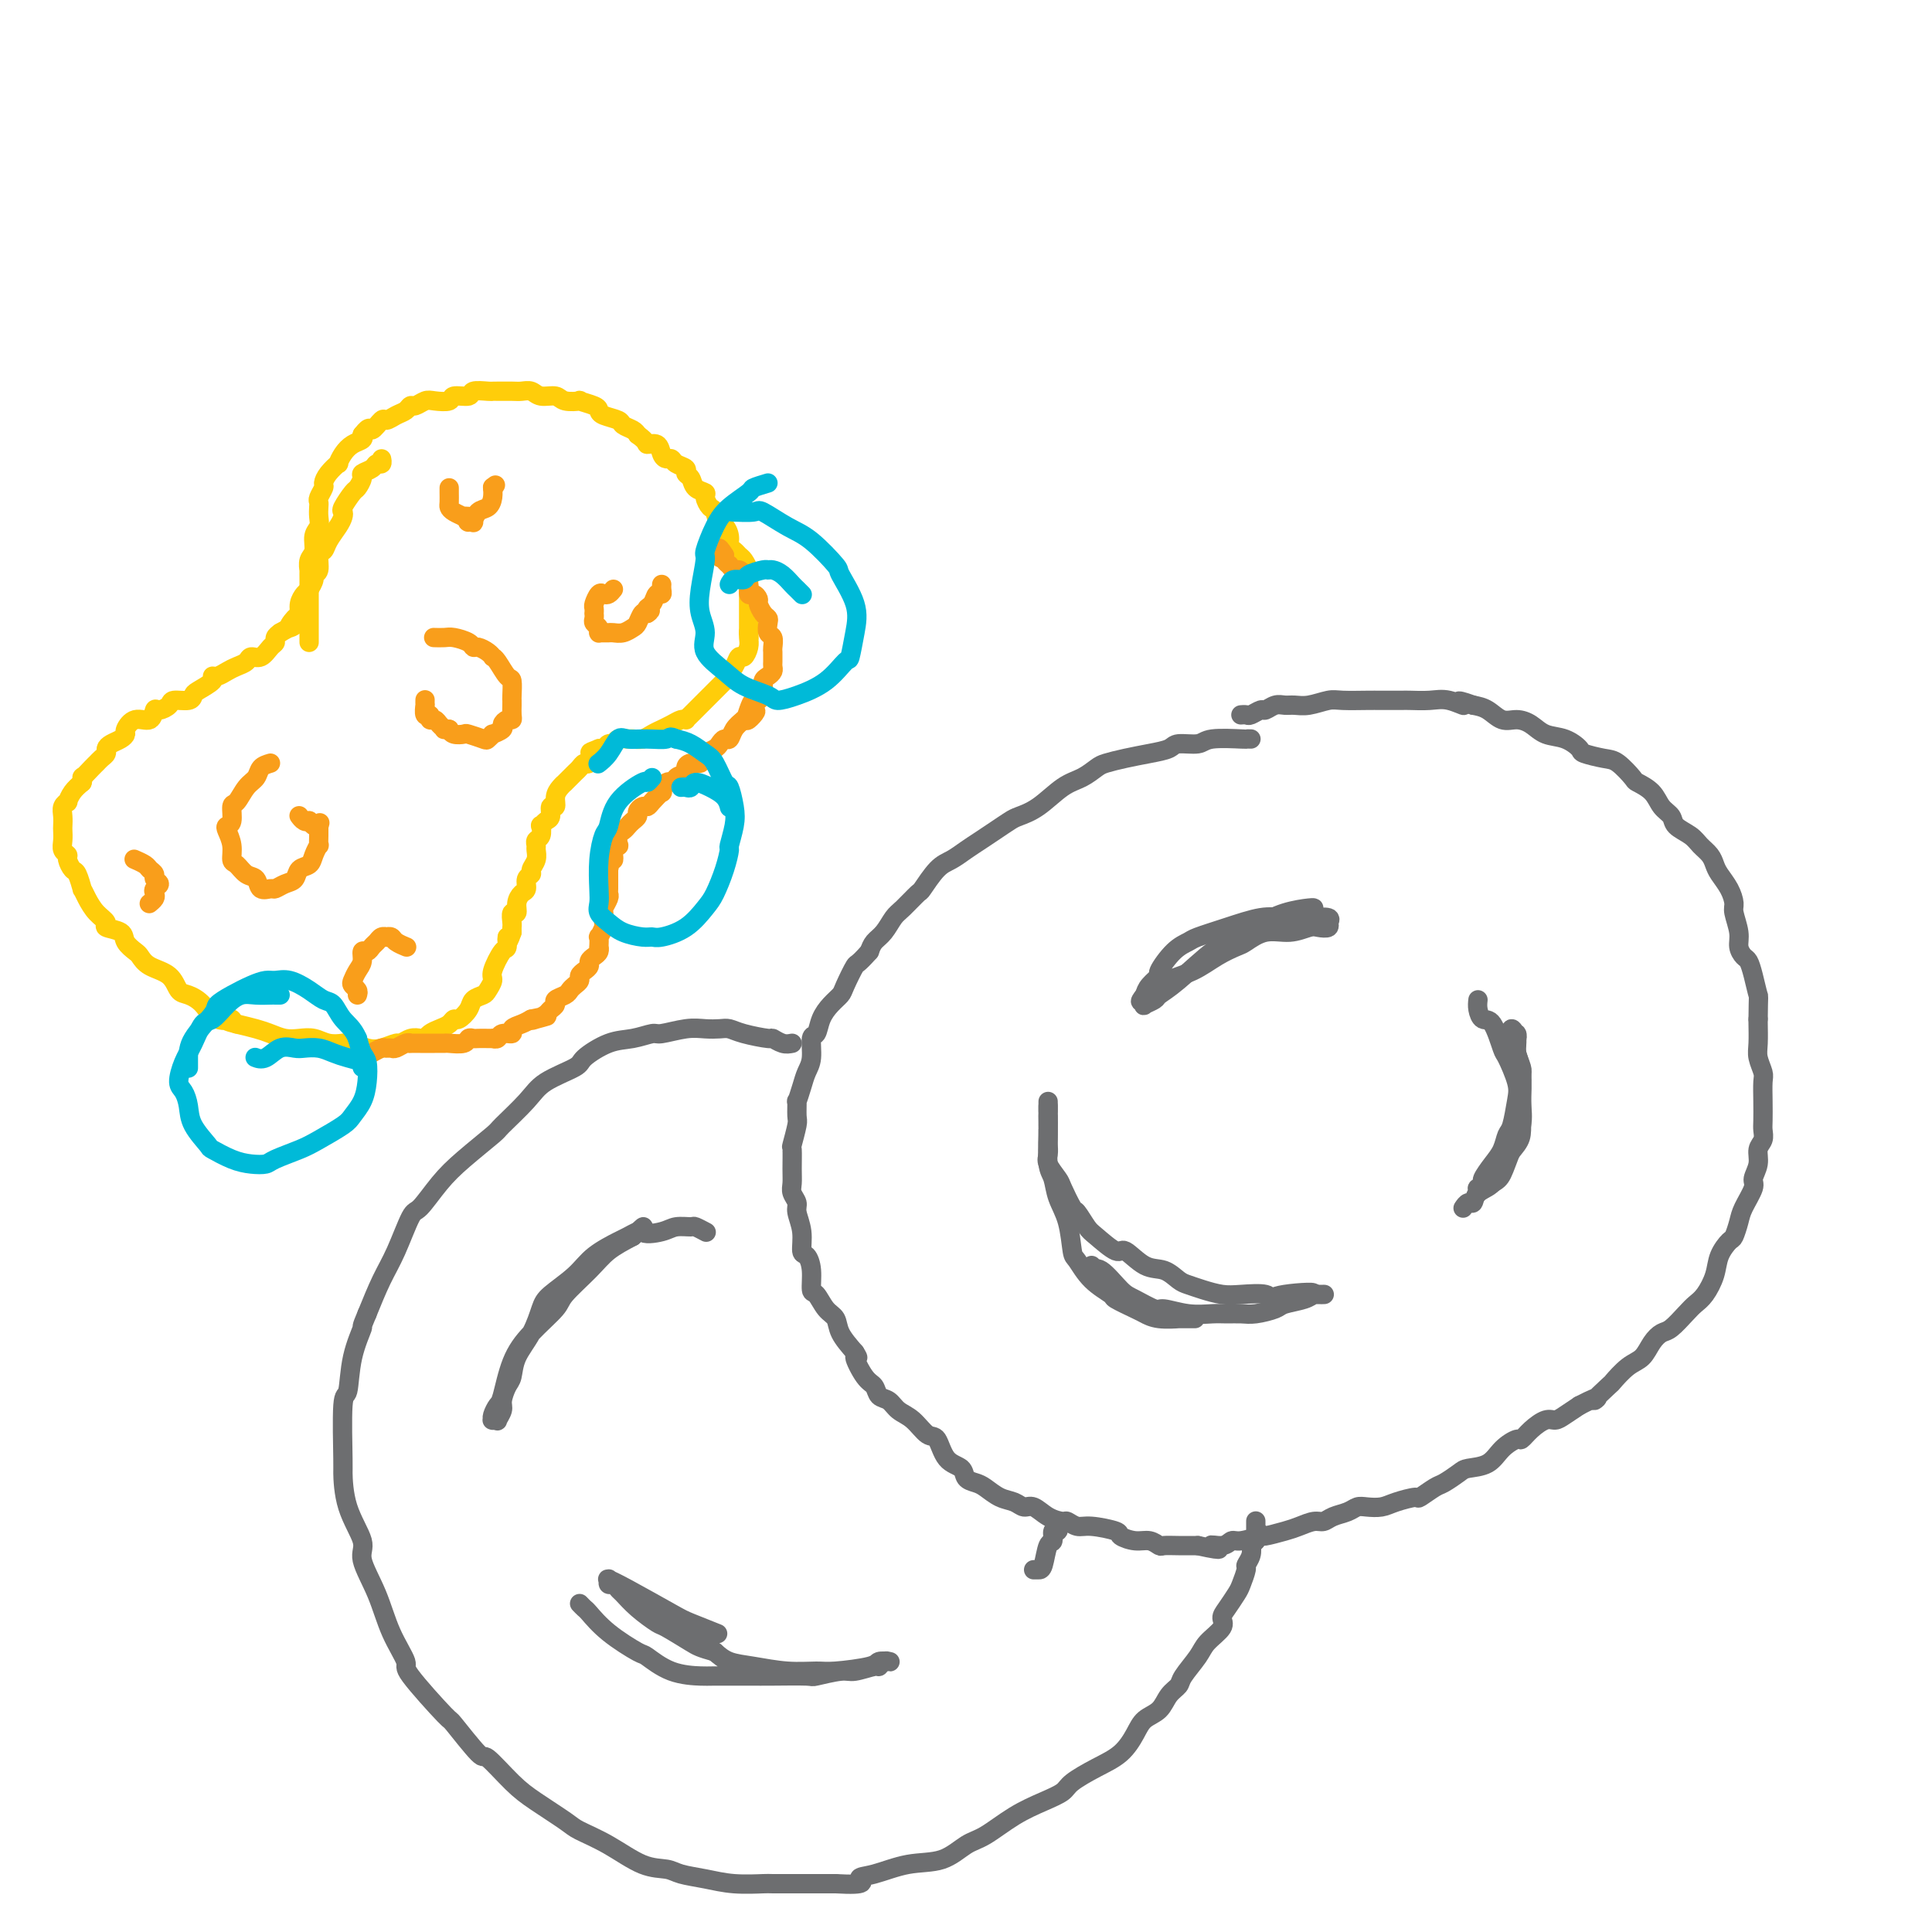 <svg viewBox='0 0 400 400' version='1.1' xmlns='http://www.w3.org/2000/svg' xmlns:xlink='http://www.w3.org/1999/xlink'><g fill='none' stroke='#6D6E70' stroke-width='4' stroke-linecap='round' stroke-linejoin='round'><path d='M259,153c-0.475,-0.009 -0.950,-0.017 -1,0c-0.050,0.017 0.326,0.060 -1,0c-1.326,-0.060 -4.352,-0.223 -6,0c-1.648,0.223 -1.917,0.833 -3,1c-1.083,0.167 -2.980,-0.110 -4,0c-1.020,0.110 -1.165,0.606 -2,1c-0.835,0.394 -2.362,0.686 -4,1c-1.638,0.314 -3.389,0.648 -5,1c-1.611,0.352 -3.084,0.720 -4,1c-0.916,0.280 -1.275,0.470 -2,1c-0.725,0.530 -1.818,1.398 -3,2c-1.182,0.602 -2.455,0.938 -4,2c-1.545,1.062 -3.361,2.851 -5,4c-1.639,1.149 -3.099,1.659 -4,2c-0.901,0.341 -1.241,0.515 -2,1c-0.759,0.485 -1.935,1.282 -3,2c-1.065,0.718 -2.020,1.356 -3,2c-0.980,0.644 -1.987,1.294 -3,2c-1.013,0.706 -2.032,1.467 -3,2c-0.968,0.533 -1.883,0.838 -3,2c-1.117,1.162 -2.434,3.183 -3,4c-0.566,0.817 -0.379,0.431 -1,1c-0.621,0.569 -2.050,2.092 -3,3c-0.950,0.908 -1.419,1.202 -2,2c-0.581,0.798 -1.272,2.099 -2,3c-0.728,0.901 -1.494,1.400 -2,2c-0.506,0.600 -0.753,1.300 -1,2'/><path d='M180,197c-2.734,3.093 -2.568,2.326 -3,3c-0.432,0.674 -1.463,2.791 -2,4c-0.537,1.209 -0.579,1.512 -1,2c-0.421,0.488 -1.222,1.163 -2,2c-0.778,0.837 -1.532,1.837 -2,3c-0.468,1.163 -0.650,2.488 -1,3c-0.350,0.512 -0.868,0.212 -1,1c-0.132,0.788 0.122,2.663 0,4c-0.122,1.337 -0.622,2.134 -1,3c-0.378,0.866 -0.636,1.801 -1,3c-0.364,1.199 -0.833,2.662 -1,3c-0.167,0.338 -0.031,-0.449 0,0c0.031,0.449 -0.044,2.133 0,3c0.044,0.867 0.208,0.918 0,2c-0.208,1.082 -0.789,3.196 -1,4c-0.211,0.804 -0.052,0.299 0,1c0.052,0.701 -0.001,2.609 0,4c0.001,1.391 0.057,2.265 0,3c-0.057,0.735 -0.226,1.332 0,2c0.226,0.668 0.848,1.406 1,2c0.152,0.594 -0.166,1.042 0,2c0.166,0.958 0.814,2.425 1,4c0.186,1.575 -0.092,3.256 0,4c0.092,0.744 0.552,0.549 1,1c0.448,0.451 0.884,1.548 1,3c0.116,1.452 -0.087,3.259 0,4c0.087,0.741 0.462,0.417 1,1c0.538,0.583 1.237,2.074 2,3c0.763,0.926 1.590,1.288 2,2c0.410,0.712 0.403,1.775 1,3c0.597,1.225 1.799,2.613 3,4'/><path d='M177,280c1.301,2.019 0.053,0.568 0,1c-0.053,0.432 1.087,2.749 2,4c0.913,1.251 1.598,1.436 2,2c0.402,0.564 0.520,1.507 1,2c0.480,0.493 1.322,0.535 2,1c0.678,0.465 1.191,1.354 2,2c0.809,0.646 1.912,1.051 3,2c1.088,0.949 2.160,2.443 3,3c0.840,0.557 1.447,0.177 2,1c0.553,0.823 1.054,2.849 2,4c0.946,1.151 2.339,1.425 3,2c0.661,0.575 0.589,1.449 1,2c0.411,0.551 1.303,0.779 2,1c0.697,0.221 1.197,0.436 2,1c0.803,0.564 1.908,1.478 3,2c1.092,0.522 2.170,0.652 3,1c0.830,0.348 1.412,0.915 2,1c0.588,0.085 1.183,-0.313 2,0c0.817,0.313 1.857,1.337 3,2c1.143,0.663 2.388,0.965 3,1c0.612,0.035 0.593,-0.198 1,0c0.407,0.198 1.242,0.828 2,1c0.758,0.172 1.438,-0.113 3,0c1.562,0.113 4.005,0.622 5,1c0.995,0.378 0.541,0.623 1,1c0.459,0.377 1.830,0.886 3,1c1.170,0.114 2.140,-0.165 3,0c0.860,0.165 1.612,0.776 2,1c0.388,0.224 0.412,0.060 1,0c0.588,-0.060 1.739,-0.017 3,0c1.261,0.017 2.630,0.009 4,0'/><path d='M248,320c6.929,1.530 3.752,0.353 3,0c-0.752,-0.353 0.919,0.116 2,0c1.081,-0.116 1.570,-0.819 2,-1c0.430,-0.181 0.800,0.159 2,0c1.200,-0.159 3.231,-0.817 4,-1c0.769,-0.183 0.275,0.109 1,0c0.725,-0.109 2.668,-0.621 4,-1c1.332,-0.379 2.051,-0.626 3,-1c0.949,-0.374 2.127,-0.874 3,-1c0.873,-0.126 1.440,0.124 2,0c0.560,-0.124 1.112,-0.621 2,-1c0.888,-0.379 2.112,-0.640 3,-1c0.888,-0.360 1.440,-0.819 2,-1c0.560,-0.181 1.128,-0.085 2,0c0.872,0.085 2.047,0.159 3,0c0.953,-0.159 1.682,-0.552 3,-1c1.318,-0.448 3.225,-0.950 4,-1c0.775,-0.050 0.418,0.351 1,0c0.582,-0.351 2.102,-1.454 3,-2c0.898,-0.546 1.173,-0.534 2,-1c0.827,-0.466 2.204,-1.411 3,-2c0.796,-0.589 1.011,-0.822 2,-1c0.989,-0.178 2.753,-0.302 4,-1c1.247,-0.698 1.976,-1.970 3,-3c1.024,-1.030 2.343,-1.816 3,-2c0.657,-0.184 0.650,0.236 1,0c0.350,-0.236 1.055,-1.127 2,-2c0.945,-0.873 2.130,-1.729 3,-2c0.870,-0.271 1.427,0.042 2,0c0.573,-0.042 1.164,-0.441 2,-1c0.836,-0.559 1.918,-1.280 3,-2'/><path d='M327,291c5.763,-2.988 3.172,-0.960 3,-1c-0.172,-0.040 2.075,-2.150 3,-3c0.925,-0.850 0.527,-0.442 1,-1c0.473,-0.558 1.816,-2.084 3,-3c1.184,-0.916 2.208,-1.222 3,-2c0.792,-0.778 1.353,-2.029 2,-3c0.647,-0.971 1.380,-1.662 2,-2c0.620,-0.338 1.126,-0.323 2,-1c0.874,-0.677 2.117,-2.046 3,-3c0.883,-0.954 1.406,-1.492 2,-2c0.594,-0.508 1.258,-0.985 2,-2c0.742,-1.015 1.561,-2.568 2,-4c0.439,-1.432 0.498,-2.741 1,-4c0.502,-1.259 1.449,-2.466 2,-3c0.551,-0.534 0.707,-0.393 1,-1c0.293,-0.607 0.724,-1.961 1,-3c0.276,-1.039 0.399,-1.763 1,-3c0.601,-1.237 1.682,-2.989 2,-4c0.318,-1.011 -0.125,-1.282 0,-2c0.125,-0.718 0.818,-1.881 1,-3c0.182,-1.119 -0.147,-2.192 0,-3c0.147,-0.808 0.771,-1.351 1,-2c0.229,-0.649 0.062,-1.405 0,-2c-0.062,-0.595 -0.020,-1.030 0,-2c0.020,-0.970 0.020,-2.474 0,-4c-0.020,-1.526 -0.058,-3.074 0,-4c0.058,-0.926 0.212,-1.229 0,-2c-0.212,-0.771 -0.789,-2.011 -1,-3c-0.211,-0.989 -0.057,-1.728 0,-3c0.057,-1.272 0.016,-3.078 0,-4c-0.016,-0.922 -0.008,-0.961 0,-1'/><path d='M364,211c0.048,-5.577 0.166,-4.519 0,-5c-0.166,-0.481 -0.618,-2.501 -1,-4c-0.382,-1.499 -0.695,-2.478 -1,-3c-0.305,-0.522 -0.603,-0.586 -1,-1c-0.397,-0.414 -0.893,-1.177 -1,-2c-0.107,-0.823 0.175,-1.705 0,-3c-0.175,-1.295 -0.807,-3.004 -1,-4c-0.193,-0.996 0.051,-1.278 0,-2c-0.051,-0.722 -0.398,-1.884 -1,-3c-0.602,-1.116 -1.458,-2.186 -2,-3c-0.542,-0.814 -0.769,-1.373 -1,-2c-0.231,-0.627 -0.467,-1.323 -1,-2c-0.533,-0.677 -1.365,-1.335 -2,-2c-0.635,-0.665 -1.075,-1.336 -2,-2c-0.925,-0.664 -2.336,-1.320 -3,-2c-0.664,-0.680 -0.582,-1.385 -1,-2c-0.418,-0.615 -1.337,-1.142 -2,-2c-0.663,-0.858 -1.071,-2.047 -2,-3c-0.929,-0.953 -2.379,-1.670 -3,-2c-0.621,-0.330 -0.413,-0.272 -1,-1c-0.587,-0.728 -1.969,-2.240 -3,-3c-1.031,-0.760 -1.711,-0.766 -3,-1c-1.289,-0.234 -3.188,-0.696 -4,-1c-0.812,-0.304 -0.538,-0.450 -1,-1c-0.462,-0.550 -1.660,-1.505 -3,-2c-1.340,-0.495 -2.823,-0.532 -4,-1c-1.177,-0.468 -2.047,-1.369 -3,-2c-0.953,-0.631 -1.987,-0.994 -3,-1c-1.013,-0.006 -2.003,0.345 -3,0c-0.997,-0.345 -1.999,-1.384 -3,-2c-1.001,-0.616 -2.000,-0.808 -3,-1'/><path d='M305,146c-4.961,-1.796 -2.363,-0.285 -2,0c0.363,0.285 -1.510,-0.656 -3,-1c-1.490,-0.344 -2.599,-0.092 -4,0c-1.401,0.092 -3.096,0.025 -4,0c-0.904,-0.025 -1.017,-0.008 -2,0c-0.983,0.008 -2.836,0.006 -4,0c-1.164,-0.006 -1.638,-0.016 -3,0c-1.362,0.016 -3.611,0.057 -5,0c-1.389,-0.057 -1.919,-0.213 -3,0c-1.081,0.213 -2.713,0.793 -4,1c-1.287,0.207 -2.227,0.040 -3,0c-0.773,-0.040 -1.377,0.046 -2,0c-0.623,-0.046 -1.266,-0.222 -2,0c-0.734,0.222 -1.559,0.844 -2,1c-0.441,0.156 -0.496,-0.154 -1,0c-0.504,0.154 -1.455,0.773 -2,1c-0.545,0.227 -0.682,0.061 -1,0c-0.318,-0.061 -0.816,-0.016 -1,0c-0.184,0.016 -0.052,0.005 0,0c0.052,-0.005 0.026,-0.002 0,0'/><path d='M226,262c-0.121,0.532 -0.243,1.065 0,1c0.243,-0.065 0.850,-0.726 2,0c1.150,0.726 2.845,2.839 4,4c1.155,1.161 1.772,1.369 3,2c1.228,0.631 3.066,1.686 4,2c0.934,0.314 0.963,-0.112 2,0c1.037,0.112 3.080,0.763 5,1c1.920,0.237 3.716,0.061 5,0c1.284,-0.061 2.057,-0.005 3,0c0.943,0.005 2.056,-0.040 3,0c0.944,0.040 1.720,0.165 3,0c1.280,-0.165 3.064,-0.618 4,-1c0.936,-0.382 1.025,-0.691 2,-1c0.975,-0.309 2.835,-0.619 4,-1c1.165,-0.381 1.634,-0.834 2,-1c0.366,-0.166 0.627,-0.044 1,0c0.373,0.044 0.857,0.012 1,0c0.143,-0.012 -0.054,-0.003 0,0c0.054,0.003 0.361,0.001 0,0c-0.361,-0.001 -1.389,-0.000 -2,0c-0.611,0.000 -0.806,0.000 -1,0'/><path d='M271,268c2.919,-0.696 -2.284,-0.434 -5,0c-2.716,0.434 -2.947,1.042 -3,1c-0.053,-0.042 0.071,-0.732 -1,-1c-1.071,-0.268 -3.336,-0.112 -5,0c-1.664,0.112 -2.727,0.180 -4,0c-1.273,-0.180 -2.755,-0.609 -4,-1c-1.245,-0.391 -2.253,-0.744 -3,-1c-0.747,-0.256 -1.234,-0.416 -2,-1c-0.766,-0.584 -1.813,-1.592 -3,-2c-1.187,-0.408 -2.516,-0.215 -4,-1c-1.484,-0.785 -3.123,-2.547 -4,-3c-0.877,-0.453 -0.993,0.404 -2,0c-1.007,-0.404 -2.904,-2.070 -4,-3c-1.096,-0.930 -1.392,-1.126 -2,-2c-0.608,-0.874 -1.530,-2.426 -2,-3c-0.470,-0.574 -0.490,-0.170 -1,-1c-0.510,-0.830 -1.510,-2.895 -2,-4c-0.490,-1.105 -0.471,-1.251 -1,-2c-0.529,-0.749 -1.606,-2.102 -2,-3c-0.394,-0.898 -0.106,-1.341 0,-2c0.106,-0.659 0.028,-1.533 0,-2c-0.028,-0.467 -0.008,-0.525 0,-1c0.008,-0.475 0.002,-1.366 0,-2c-0.002,-0.634 -0.001,-1.010 0,-1c0.001,0.010 0.000,0.405 0,0c-0.000,-0.405 -0.000,-1.611 0,-2c0.000,-0.389 0.000,0.039 0,0c-0.000,-0.039 -0.000,-0.547 0,-1c0.000,-0.453 0.000,-0.853 0,-1c-0.000,-0.147 -0.000,-0.042 0,0c0.000,0.042 0.000,0.021 0,0'/><path d='M217,229c0.000,-1.861 0.000,-0.513 0,0c-0.000,0.513 -0.000,0.191 0,0c0.000,-0.191 0.000,-0.252 0,0c-0.000,0.252 -0.001,0.816 0,1c0.001,0.184 0.003,-0.013 0,0c-0.003,0.013 -0.013,0.236 0,1c0.013,0.764 0.049,2.071 0,4c-0.049,1.929 -0.182,4.482 0,6c0.182,1.518 0.677,2.001 1,3c0.323,0.999 0.472,2.515 1,4c0.528,1.485 1.435,2.941 2,5c0.565,2.059 0.789,4.722 1,6c0.211,1.278 0.410,1.172 1,2c0.590,0.828 1.572,2.589 3,4c1.428,1.411 3.304,2.473 4,3c0.696,0.527 0.213,0.519 1,1c0.787,0.481 2.845,1.449 4,2c1.155,0.551 1.406,0.683 2,1c0.594,0.317 1.529,0.817 3,1c1.471,0.183 3.477,0.049 4,0c0.523,-0.049 -0.436,-0.013 0,0c0.436,0.013 2.267,0.004 3,0c0.733,-0.004 0.366,-0.002 0,0'/><path d='M238,206c0.338,0.063 0.676,0.127 1,0c0.324,-0.127 0.633,-0.444 1,-1c0.367,-0.556 0.793,-1.352 2,-2c1.207,-0.648 3.196,-1.148 5,-2c1.804,-0.852 3.423,-2.056 5,-3c1.577,-0.944 3.112,-1.630 4,-2c0.888,-0.370 1.129,-0.425 2,-1c0.871,-0.575 2.370,-1.670 4,-2c1.630,-0.330 3.389,0.104 5,0c1.611,-0.104 3.073,-0.746 4,-1c0.927,-0.254 1.321,-0.121 2,0c0.679,0.121 1.645,0.230 2,0c0.355,-0.230 0.098,-0.797 0,-1c-0.098,-0.203 -0.038,-0.040 0,0c0.038,0.040 0.053,-0.042 0,0c-0.053,0.042 -0.173,0.208 0,0c0.173,-0.208 0.639,-0.789 0,-1c-0.639,-0.211 -2.384,-0.051 -3,0c-0.616,0.051 -0.102,-0.008 -1,0c-0.898,0.008 -3.209,0.082 -5,0c-1.791,-0.082 -3.062,-0.320 -5,0c-1.938,0.320 -4.541,1.196 -7,2c-2.459,0.804 -4.772,1.534 -6,2c-1.228,0.466 -1.369,0.667 -2,1c-0.631,0.333 -1.752,0.799 -3,2c-1.248,1.201 -2.623,3.136 -3,4c-0.377,0.864 0.245,0.656 0,1c-0.245,0.344 -1.356,1.241 -2,2c-0.644,0.759 -0.822,1.379 -1,2'/><path d='M237,206c-1.702,2.079 -0.458,1.276 0,1c0.458,-0.276 0.130,-0.024 0,0c-0.130,0.024 -0.061,-0.178 0,0c0.061,0.178 0.116,0.736 0,1c-0.116,0.264 -0.402,0.234 0,0c0.402,-0.234 1.494,-0.672 2,-1c0.506,-0.328 0.427,-0.545 1,-1c0.573,-0.455 1.800,-1.148 4,-3c2.200,-1.852 5.374,-4.864 7,-6c1.626,-1.136 1.704,-0.395 3,-1c1.296,-0.605 3.811,-2.554 6,-4c2.189,-1.446 4.051,-2.388 6,-3c1.949,-0.612 3.986,-0.896 5,-1c1.014,-0.104 1.004,-0.030 1,0c-0.004,0.030 -0.002,0.015 0,0'/><path d='M306,207c-0.068,0.610 -0.136,1.221 0,2c0.136,0.779 0.474,1.727 1,2c0.526,0.273 1.238,-0.131 2,1c0.762,1.131 1.574,3.795 2,5c0.426,1.205 0.465,0.951 1,2c0.535,1.049 1.567,3.400 2,5c0.433,1.600 0.268,2.447 0,4c-0.268,1.553 -0.640,3.810 -1,5c-0.360,1.190 -0.708,1.313 -1,2c-0.292,0.687 -0.527,1.939 -1,3c-0.473,1.061 -1.185,1.929 -2,3c-0.815,1.071 -1.734,2.343 -2,3c-0.266,0.657 0.122,0.700 0,1c-0.122,0.300 -0.755,0.858 -1,1c-0.245,0.142 -0.102,-0.134 0,0c0.102,0.134 0.162,0.676 0,1c-0.162,0.324 -0.547,0.429 0,0c0.547,-0.429 2.028,-1.393 3,-2c0.972,-0.607 1.437,-0.856 2,-2c0.563,-1.144 1.224,-3.183 2,-5c0.776,-1.817 1.668,-3.411 2,-5c0.332,-1.589 0.103,-3.175 0,-5c-0.103,-1.825 -0.079,-3.891 0,-5c0.079,-1.109 0.214,-1.260 0,-2c-0.214,-0.740 -0.775,-2.069 -1,-3c-0.225,-0.931 -0.112,-1.466 0,-2'/><path d='M314,216c-0.170,-2.790 -0.094,-1.264 0,-1c0.094,0.264 0.206,-0.733 0,-1c-0.206,-0.267 -0.731,0.197 -1,0c-0.269,-0.197 -0.282,-1.054 0,-1c0.282,0.054 0.861,1.018 1,2c0.139,0.982 -0.160,1.980 0,3c0.160,1.020 0.779,2.060 1,4c0.221,1.940 0.044,4.778 0,7c-0.044,2.222 0.044,3.826 0,5c-0.044,1.174 -0.221,1.916 -1,3c-0.779,1.084 -2.159,2.510 -3,4c-0.841,1.490 -1.143,3.044 -2,4c-0.857,0.956 -2.268,1.314 -3,2c-0.732,0.686 -0.784,1.699 -1,2c-0.216,0.301 -0.597,-0.111 -1,0c-0.403,0.111 -0.830,0.746 -1,1c-0.170,0.254 -0.085,0.127 0,0'/><path d='M164,216c-0.614,0.119 -1.228,0.238 -2,0c-0.772,-0.238 -1.700,-0.834 -2,-1c-0.300,-0.166 0.030,0.100 -1,0c-1.030,-0.100 -3.421,-0.564 -5,-1c-1.579,-0.436 -2.346,-0.845 -3,-1c-0.654,-0.155 -1.195,-0.057 -2,0c-0.805,0.057 -1.873,0.071 -3,0c-1.127,-0.071 -2.312,-0.228 -4,0c-1.688,0.228 -3.878,0.842 -5,1c-1.122,0.158 -1.175,-0.138 -2,0c-0.825,0.138 -2.423,0.711 -4,1c-1.577,0.289 -3.133,0.294 -5,1c-1.867,0.706 -4.045,2.112 -5,3c-0.955,0.888 -0.685,1.257 -2,2c-1.315,0.743 -4.213,1.860 -6,3c-1.787,1.140 -2.462,2.301 -4,4c-1.538,1.699 -3.939,3.934 -5,5c-1.061,1.066 -0.783,0.963 -2,2c-1.217,1.037 -3.929,3.214 -6,5c-2.071,1.786 -3.502,3.182 -5,5c-1.498,1.818 -3.061,4.059 -4,5c-0.939,0.941 -1.252,0.582 -2,2c-0.748,1.418 -1.932,4.613 -3,7c-1.068,2.387 -2.019,3.968 -3,6c-0.981,2.032 -1.990,4.516 -3,7'/><path d='M76,272c-1.509,3.522 -0.783,2.329 -1,3c-0.217,0.671 -1.379,3.208 -2,6c-0.621,2.792 -0.702,5.840 -1,7c-0.298,1.160 -0.814,0.432 -1,3c-0.186,2.568 -0.042,8.431 0,11c0.042,2.569 -0.018,1.843 0,3c0.018,1.157 0.114,4.197 1,7c0.886,2.803 2.561,5.368 3,7c0.439,1.632 -0.359,2.332 0,4c0.359,1.668 1.873,4.305 3,7c1.127,2.695 1.866,5.448 3,8c1.134,2.552 2.661,4.903 3,6c0.339,1.097 -0.512,0.941 1,3c1.512,2.059 5.387,6.333 7,8c1.613,1.667 0.963,0.727 2,2c1.037,1.273 3.759,4.757 5,6c1.241,1.243 1.001,0.244 2,1c0.999,0.756 3.237,3.268 5,5c1.763,1.732 3.051,2.685 5,4c1.949,1.315 4.560,2.993 6,4c1.440,1.007 1.710,1.345 3,2c1.290,0.655 3.600,1.628 6,3c2.400,1.372 4.891,3.142 7,4c2.109,0.858 3.837,0.804 5,1c1.163,0.196 1.761,0.641 3,1c1.239,0.359 3.120,0.632 5,1c1.880,0.368 3.761,0.831 6,1c2.239,0.169 4.837,0.045 6,0c1.163,-0.045 0.890,-0.012 2,0c1.110,0.012 3.603,0.003 6,0c2.397,-0.003 4.699,-0.002 7,0'/><path d='M173,390c7.227,0.422 5.294,-0.524 5,-1c-0.294,-0.476 1.052,-0.482 3,-1c1.948,-0.518 4.497,-1.549 7,-2c2.503,-0.451 4.959,-0.323 7,-1c2.041,-0.677 3.668,-2.159 5,-3c1.332,-0.841 2.371,-1.039 4,-2c1.629,-0.961 3.848,-2.683 6,-4c2.152,-1.317 4.235,-2.228 6,-3c1.765,-0.772 3.211,-1.407 4,-2c0.789,-0.593 0.920,-1.146 2,-2c1.080,-0.854 3.108,-2.009 5,-3c1.892,-0.991 3.647,-1.816 5,-3c1.353,-1.184 2.303,-2.726 3,-4c0.697,-1.274 1.140,-2.279 2,-3c0.860,-0.721 2.135,-1.159 3,-2c0.865,-0.841 1.318,-2.087 2,-3c0.682,-0.913 1.592,-1.494 2,-2c0.408,-0.506 0.315,-0.937 1,-2c0.685,-1.063 2.147,-2.759 3,-4c0.853,-1.241 1.097,-2.027 2,-3c0.903,-0.973 2.465,-2.132 3,-3c0.535,-0.868 0.042,-1.445 0,-2c-0.042,-0.555 0.366,-1.090 1,-2c0.634,-0.910 1.494,-2.197 2,-3c0.506,-0.803 0.658,-1.123 1,-2c0.342,-0.877 0.876,-2.311 1,-3c0.124,-0.689 -0.160,-0.632 0,-1c0.160,-0.368 0.765,-1.160 1,-2c0.235,-0.840 0.102,-1.726 0,-2c-0.102,-0.274 -0.172,0.065 0,0c0.172,-0.065 0.586,-0.532 1,-1'/><path d='M260,319c1.083,-3.029 0.290,-1.600 0,-1c-0.290,0.600 -0.078,0.371 0,0c0.078,-0.371 0.021,-0.884 0,-1c-0.021,-0.116 -0.006,0.165 0,0c0.006,-0.165 0.001,-0.776 0,-1c-0.001,-0.224 -0.000,-0.060 0,0c0.000,0.060 0.000,0.016 0,0c-0.000,-0.016 -0.000,-0.005 0,0c0.000,0.005 0.000,0.002 0,0c-0.000,-0.002 -0.000,-0.004 0,0c0.000,0.004 0.000,0.015 0,0c-0.000,-0.015 -0.000,-0.057 0,0c0.000,0.057 0.000,0.211 0,0c-0.000,-0.211 -0.000,-0.789 0,-1c0.000,-0.211 0.000,-0.057 0,0c-0.000,0.057 -0.000,0.015 0,0c0.000,-0.015 0.000,-0.004 0,0c-0.000,0.004 -0.000,0.002 0,0'/><path d='M133,255c-0.222,-0.101 -0.444,-0.201 -1,0c-0.556,0.201 -1.444,0.704 -2,1c-0.556,0.296 -0.778,0.384 -2,1c-1.222,0.616 -3.442,1.759 -5,3c-1.558,1.241 -2.452,2.578 -4,4c-1.548,1.422 -3.749,2.927 -5,4c-1.251,1.073 -1.553,1.714 -2,3c-0.447,1.286 -1.038,3.216 -2,5c-0.962,1.784 -2.295,3.422 -3,5c-0.705,1.578 -0.781,3.096 -1,4c-0.219,0.904 -0.579,1.195 -1,2c-0.421,0.805 -0.901,2.125 -1,3c-0.099,0.875 0.184,1.306 0,2c-0.184,0.694 -0.834,1.650 -1,2c-0.166,0.350 0.152,0.094 0,0c-0.152,-0.094 -0.772,-0.025 -1,0c-0.228,0.025 -0.062,0.005 0,0c0.062,-0.005 0.020,0.006 0,0c-0.020,-0.006 -0.017,-0.028 0,0c0.017,0.028 0.048,0.105 0,0c-0.048,-0.105 -0.174,-0.393 0,-1c0.174,-0.607 0.649,-1.535 1,-2c0.351,-0.465 0.577,-0.468 1,-2c0.423,-1.532 1.043,-4.594 2,-7c0.957,-2.406 2.250,-4.156 4,-6c1.750,-1.844 3.958,-3.781 5,-5c1.042,-1.219 0.918,-1.718 2,-3c1.082,-1.282 3.368,-3.345 5,-5c1.632,-1.655 2.609,-2.901 4,-4c1.391,-1.099 3.195,-2.049 5,-3'/><path d='M131,256c3.495,-3.337 1.733,-1.680 2,-1c0.267,0.680 2.562,0.382 4,0c1.438,-0.382 2.018,-0.848 3,-1c0.982,-0.152 2.366,0.011 3,0c0.634,-0.011 0.517,-0.195 1,0c0.483,0.195 1.567,0.770 2,1c0.433,0.230 0.217,0.115 0,0'/><path d='M120,332c0.384,0.399 0.769,0.798 1,1c0.231,0.202 0.310,0.208 1,1c0.690,0.792 1.992,2.370 4,4c2.008,1.630 4.721,3.312 6,4c1.279,0.688 1.122,0.380 2,1c0.878,0.620 2.790,2.166 5,3c2.210,0.834 4.719,0.955 6,1c1.281,0.045 1.334,0.013 3,0c1.666,-0.013 4.947,-0.008 7,0c2.053,0.008 2.880,0.017 5,0c2.120,-0.017 5.535,-0.061 7,0c1.465,0.061 0.980,0.228 2,0c1.020,-0.228 3.544,-0.849 5,-1c1.456,-0.151 1.843,0.170 3,0c1.157,-0.170 3.082,-0.830 4,-1c0.918,-0.170 0.827,0.150 1,0c0.173,-0.150 0.609,-0.769 1,-1c0.391,-0.231 0.736,-0.072 1,0c0.264,0.072 0.446,0.058 0,0c-0.446,-0.058 -1.520,-0.158 -2,0c-0.480,0.158 -0.368,0.575 -2,1c-1.632,0.425 -5.010,0.858 -7,1c-1.990,0.142 -2.591,-0.006 -4,0c-1.409,0.006 -3.625,0.167 -6,0c-2.375,-0.167 -4.909,-0.660 -7,-1c-2.091,-0.340 -3.740,-0.526 -5,-1c-1.260,-0.474 -2.130,-1.237 -3,-2'/><path d='M148,342c-3.168,-0.896 -3.588,-1.137 -5,-2c-1.412,-0.863 -3.817,-2.349 -5,-3c-1.183,-0.651 -1.143,-0.466 -2,-1c-0.857,-0.534 -2.612,-1.788 -4,-3c-1.388,-1.212 -2.411,-2.381 -3,-3c-0.589,-0.619 -0.746,-0.687 -1,-1c-0.254,-0.313 -0.606,-0.869 -1,-1c-0.394,-0.131 -0.831,0.164 -1,0c-0.169,-0.164 -0.070,-0.787 0,-1c0.070,-0.213 0.112,-0.017 0,0c-0.112,0.017 -0.380,-0.146 0,0c0.380,0.146 1.406,0.600 4,2c2.594,1.400 6.757,3.746 9,5c2.243,1.254 2.565,1.414 4,2c1.435,0.586 3.981,1.596 5,2c1.019,0.404 0.509,0.202 0,0'/><path d='M214,325c0.331,-0.005 0.662,-0.009 1,0c0.338,0.009 0.683,0.032 1,-1c0.317,-1.032 0.607,-3.117 1,-4c0.393,-0.883 0.890,-0.562 1,-1c0.110,-0.438 -0.167,-1.634 0,-2c0.167,-0.366 0.777,0.098 1,0c0.223,-0.098 0.060,-0.757 0,-1c-0.060,-0.243 -0.017,-0.069 0,0c0.017,0.069 0.009,0.035 0,0'/></g>
<g fill='none' stroke='#FFCD0A' stroke-width='4' stroke-linecap='round' stroke-linejoin='round'><path d='M64,133c-0.000,-0.429 -0.000,-0.859 0,-1c0.000,-0.141 0.000,0.006 0,-1c-0.000,-1.006 -0.000,-3.166 0,-4c0.000,-0.834 0.000,-0.340 0,-1c-0.000,-0.660 -0.000,-2.472 0,-3c0.000,-0.528 0.000,0.228 0,0c-0.000,-0.228 -0.001,-1.440 0,-2c0.001,-0.560 0.004,-0.466 0,-1c-0.004,-0.534 -0.016,-1.694 0,-2c0.016,-0.306 0.061,0.241 0,0c-0.061,-0.241 -0.226,-1.272 0,-2c0.226,-0.728 0.845,-1.154 1,-2c0.155,-0.846 -0.154,-2.111 0,-3c0.154,-0.889 0.772,-1.403 1,-2c0.228,-0.597 0.065,-1.277 0,-2c-0.065,-0.723 -0.032,-1.488 0,-2c0.032,-0.512 0.063,-0.769 0,-1c-0.063,-0.231 -0.219,-0.434 0,-1c0.219,-0.566 0.815,-1.495 1,-2c0.185,-0.505 -0.039,-0.586 0,-1c0.039,-0.414 0.342,-1.161 1,-2c0.658,-0.839 1.672,-1.769 2,-2c0.328,-0.231 -0.031,0.236 0,0c0.031,-0.236 0.452,-1.177 1,-2c0.548,-0.823 1.225,-1.529 2,-2c0.775,-0.471 1.650,-0.706 2,-1c0.350,-0.294 0.175,-0.647 0,-1'/><path d='M75,90c1.734,-2.267 1.567,-0.936 2,-1c0.433,-0.064 1.464,-1.524 2,-2c0.536,-0.476 0.576,0.031 1,0c0.424,-0.031 1.230,-0.600 2,-1c0.770,-0.400 1.503,-0.629 2,-1c0.497,-0.371 0.757,-0.883 1,-1c0.243,-0.117 0.469,0.161 1,0c0.531,-0.161 1.369,-0.760 2,-1c0.631,-0.240 1.056,-0.121 2,0c0.944,0.121 2.407,0.243 3,0c0.593,-0.243 0.316,-0.850 1,-1c0.684,-0.150 2.328,0.156 3,0c0.672,-0.156 0.372,-0.774 1,-1c0.628,-0.226 2.184,-0.060 3,0c0.816,0.060 0.890,0.015 1,0c0.110,-0.015 0.255,0.000 1,0c0.745,-0.000 2.091,-0.015 3,0c0.909,0.015 1.383,0.060 2,0c0.617,-0.060 1.379,-0.226 2,0c0.621,0.226 1.102,0.844 2,1c0.898,0.156 2.212,-0.151 3,0c0.788,0.151 1.048,0.762 2,1c0.952,0.238 2.596,0.105 3,0c0.404,-0.105 -0.431,-0.183 0,0c0.431,0.183 2.128,0.626 3,1c0.872,0.374 0.920,0.677 1,1c0.080,0.323 0.193,0.664 1,1c0.807,0.336 2.309,0.667 3,1c0.691,0.333 0.571,0.666 1,1c0.429,0.334 1.408,0.667 2,1c0.592,0.333 0.796,0.667 1,1'/><path d='M132,90c2.201,1.564 1.703,1.973 2,2c0.297,0.027 1.388,-0.330 2,0c0.612,0.330 0.746,1.345 1,2c0.254,0.655 0.627,0.949 1,1c0.373,0.051 0.744,-0.142 1,0c0.256,0.142 0.396,0.619 1,1c0.604,0.381 1.672,0.666 2,1c0.328,0.334 -0.085,0.718 0,1c0.085,0.282 0.667,0.461 1,1c0.333,0.539 0.418,1.437 1,2c0.582,0.563 1.662,0.789 2,1c0.338,0.211 -0.064,0.405 0,1c0.064,0.595 0.596,1.591 1,2c0.404,0.409 0.682,0.232 1,1c0.318,0.768 0.677,2.482 1,3c0.323,0.518 0.611,-0.159 1,0c0.389,0.159 0.877,1.155 1,2c0.123,0.845 -0.121,1.540 0,2c0.121,0.460 0.607,0.687 1,1c0.393,0.313 0.694,0.713 1,1c0.306,0.287 0.618,0.462 1,1c0.382,0.538 0.834,1.437 1,2c0.166,0.563 0.044,0.788 0,1c-0.044,0.212 -0.012,0.411 0,1c0.012,0.589 0.003,1.568 0,2c-0.003,0.432 -0.001,0.318 0,1c0.001,0.682 0.000,2.161 0,3c-0.000,0.839 -0.000,1.039 0,1c0.000,-0.039 0.000,-0.318 0,0c-0.000,0.318 -0.000,1.234 0,2c0.000,0.766 0.000,1.383 0,2'/><path d='M155,131c0.158,2.283 0.053,0.491 0,0c-0.053,-0.491 -0.056,0.320 0,1c0.056,0.680 0.169,1.229 0,2c-0.169,0.771 -0.620,1.766 -1,2c-0.380,0.234 -0.690,-0.292 -1,0c-0.310,0.292 -0.621,1.401 -1,2c-0.379,0.599 -0.826,0.689 -1,1c-0.174,0.311 -0.073,0.842 0,1c0.073,0.158 0.120,-0.058 0,0c-0.120,0.058 -0.408,0.391 -1,1c-0.592,0.609 -1.489,1.494 -2,2c-0.511,0.506 -0.634,0.633 -1,1c-0.366,0.367 -0.973,0.974 -1,1c-0.027,0.026 0.526,-0.530 0,0c-0.526,0.530 -2.132,2.145 -3,3c-0.868,0.855 -0.997,0.951 -1,1c-0.003,0.049 0.120,0.051 0,0c-0.120,-0.051 -0.483,-0.154 -1,0c-0.517,0.154 -1.188,0.567 -2,1c-0.812,0.433 -1.766,0.886 -2,1c-0.234,0.114 0.251,-0.113 0,0c-0.251,0.113 -1.237,0.565 -2,1c-0.763,0.435 -1.304,0.853 -2,1c-0.696,0.147 -1.549,0.024 -2,0c-0.451,-0.024 -0.502,0.050 -1,0c-0.498,-0.050 -1.443,-0.223 -2,0c-0.557,0.223 -0.727,0.843 -1,1c-0.273,0.157 -0.651,-0.150 -1,0c-0.349,0.150 -0.671,0.757 -1,1c-0.329,0.243 -0.664,0.121 -1,0'/><path d='M124,155c-3.118,1.184 -1.411,0.645 -1,1c0.411,0.355 -0.472,1.606 -1,2c-0.528,0.394 -0.701,-0.067 -1,0c-0.299,0.067 -0.724,0.661 -1,1c-0.276,0.339 -0.404,0.422 -1,1c-0.596,0.578 -1.661,1.651 -2,2c-0.339,0.349 0.049,-0.028 0,0c-0.049,0.028 -0.534,0.459 -1,1c-0.466,0.541 -0.912,1.191 -1,2c-0.088,0.809 0.183,1.776 0,2c-0.183,0.224 -0.820,-0.296 -1,0c-0.180,0.296 0.096,1.406 0,2c-0.096,0.594 -0.566,0.670 -1,1c-0.434,0.330 -0.834,0.915 -1,1c-0.166,0.085 -0.097,-0.329 0,0c0.097,0.329 0.223,1.400 0,2c-0.223,0.600 -0.796,0.728 -1,1c-0.204,0.272 -0.040,0.689 0,1c0.040,0.311 -0.046,0.516 0,1c0.046,0.484 0.223,1.247 0,2c-0.223,0.753 -0.847,1.496 -1,2c-0.153,0.504 0.165,0.767 0,1c-0.165,0.233 -0.814,0.435 -1,1c-0.186,0.565 0.090,1.495 0,2c-0.090,0.505 -0.546,0.587 -1,1c-0.454,0.413 -0.906,1.157 -1,2c-0.094,0.843 0.171,1.784 0,2c-0.171,0.216 -0.778,-0.293 -1,0c-0.222,0.293 -0.060,1.386 0,2c0.060,0.614 0.017,0.747 0,1c-0.017,0.253 -0.009,0.627 0,1'/><path d='M106,193c-1.162,3.509 -1.067,1.282 -1,1c0.067,-0.282 0.106,1.381 0,2c-0.106,0.619 -0.356,0.193 -1,1c-0.644,0.807 -1.682,2.845 -2,4c-0.318,1.155 0.085,1.425 0,2c-0.085,0.575 -0.656,1.454 -1,2c-0.344,0.546 -0.459,0.758 -1,1c-0.541,0.242 -1.506,0.513 -2,1c-0.494,0.487 -0.516,1.191 -1,2c-0.484,0.809 -1.429,1.722 -2,2c-0.571,0.278 -0.769,-0.080 -1,0c-0.231,0.080 -0.495,0.596 -1,1c-0.505,0.404 -1.251,0.696 -2,1c-0.749,0.304 -1.500,0.621 -2,1c-0.500,0.379 -0.748,0.818 -1,1c-0.252,0.182 -0.507,0.105 -1,0c-0.493,-0.105 -1.223,-0.237 -2,0c-0.777,0.237 -1.602,0.844 -2,1c-0.398,0.156 -0.371,-0.141 -1,0c-0.629,0.141 -1.915,0.718 -3,1c-1.085,0.282 -1.970,0.268 -3,0c-1.030,-0.268 -2.204,-0.790 -3,-1c-0.796,-0.210 -1.213,-0.108 -2,0c-0.787,0.108 -1.943,0.222 -3,0c-1.057,-0.222 -2.015,-0.780 -3,-1c-0.985,-0.220 -1.999,-0.100 -3,0c-1.001,0.100 -1.990,0.182 -3,0c-1.010,-0.182 -2.041,-0.626 -3,-1c-0.959,-0.374 -1.845,-0.678 -3,-1c-1.155,-0.322 -2.577,-0.661 -4,-1'/><path d='M49,212c-4.259,-1.040 -1.407,-1.141 -1,-1c0.407,0.141 -1.632,0.526 -3,0c-1.368,-0.526 -2.064,-1.961 -3,-3c-0.936,-1.039 -2.110,-1.683 -3,-2c-0.890,-0.317 -1.494,-0.308 -2,-1c-0.506,-0.692 -0.913,-2.086 -2,-3c-1.087,-0.914 -2.852,-1.348 -4,-2c-1.148,-0.652 -1.678,-1.523 -2,-2c-0.322,-0.477 -0.435,-0.561 -1,-1c-0.565,-0.439 -1.583,-1.233 -2,-2c-0.417,-0.767 -0.234,-1.507 -1,-2c-0.766,-0.493 -2.482,-0.739 -3,-1c-0.518,-0.261 0.163,-0.536 0,-1c-0.163,-0.464 -1.171,-1.116 -2,-2c-0.829,-0.884 -1.479,-2.000 -2,-3c-0.521,-1.000 -0.914,-1.882 -1,-2c-0.086,-0.118 0.136,0.529 0,0c-0.136,-0.529 -0.629,-2.235 -1,-3c-0.371,-0.765 -0.621,-0.589 -1,-1c-0.379,-0.411 -0.886,-1.409 -1,-2c-0.114,-0.591 0.166,-0.773 0,-1c-0.166,-0.227 -0.776,-0.497 -1,-1c-0.224,-0.503 -0.061,-1.237 0,-2c0.061,-0.763 0.020,-1.553 0,-2c-0.020,-0.447 -0.020,-0.549 0,-1c0.020,-0.451 0.060,-1.251 0,-2c-0.060,-0.749 -0.221,-1.447 0,-2c0.221,-0.553 0.822,-0.963 1,-1c0.178,-0.037 -0.067,0.298 0,0c0.067,-0.298 0.448,-1.228 1,-2c0.552,-0.772 1.276,-1.386 2,-2'/><path d='M17,162c0.511,-1.974 -0.213,-0.910 0,-1c0.213,-0.090 1.363,-1.333 2,-2c0.637,-0.667 0.761,-0.756 1,-1c0.239,-0.244 0.592,-0.643 1,-1c0.408,-0.357 0.870,-0.673 1,-1c0.130,-0.327 -0.072,-0.663 0,-1c0.072,-0.337 0.416,-0.673 1,-1c0.584,-0.327 1.407,-0.646 2,-1c0.593,-0.354 0.957,-0.744 1,-1c0.043,-0.256 -0.235,-0.380 0,-1c0.235,-0.620 0.984,-1.738 2,-2c1.016,-0.262 2.297,0.332 3,0c0.703,-0.332 0.826,-1.591 1,-2c0.174,-0.409 0.400,0.031 1,0c0.600,-0.031 1.573,-0.532 2,-1c0.427,-0.468 0.308,-0.902 1,-1c0.692,-0.098 2.195,0.142 3,0c0.805,-0.142 0.911,-0.664 1,-1c0.089,-0.336 0.159,-0.485 1,-1c0.841,-0.515 2.452,-1.395 3,-2c0.548,-0.605 0.035,-0.935 0,-1c-0.035,-0.065 0.410,0.136 1,0c0.590,-0.136 1.327,-0.609 2,-1c0.673,-0.391 1.283,-0.700 2,-1c0.717,-0.300 1.541,-0.591 2,-1c0.459,-0.409 0.553,-0.936 1,-1c0.447,-0.064 1.247,0.334 2,0c0.753,-0.334 1.460,-1.399 2,-2c0.540,-0.601 0.915,-0.739 1,-1c0.085,-0.261 -0.118,-0.646 0,-1c0.118,-0.354 0.559,-0.677 1,-1'/><path d='M58,131c5.051,-2.899 2.677,-1.148 2,-1c-0.677,0.148 0.343,-1.307 1,-2c0.657,-0.693 0.951,-0.623 1,-1c0.049,-0.377 -0.146,-1.201 0,-2c0.146,-0.799 0.631,-1.574 1,-2c0.369,-0.426 0.620,-0.503 1,-1c0.380,-0.497 0.890,-1.414 1,-2c0.110,-0.586 -0.179,-0.842 0,-1c0.179,-0.158 0.825,-0.220 1,-1c0.175,-0.780 -0.121,-2.278 0,-3c0.121,-0.722 0.660,-0.666 1,-1c0.340,-0.334 0.482,-1.057 1,-2c0.518,-0.943 1.414,-2.106 2,-3c0.586,-0.894 0.864,-1.520 1,-2c0.136,-0.480 0.132,-0.815 0,-1c-0.132,-0.185 -0.391,-0.221 0,-1c0.391,-0.779 1.432,-2.303 2,-3c0.568,-0.697 0.663,-0.569 1,-1c0.337,-0.431 0.917,-1.421 1,-2c0.083,-0.579 -0.332,-0.747 0,-1c0.332,-0.253 1.409,-0.590 2,-1c0.591,-0.410 0.694,-0.893 1,-1c0.306,-0.107 0.813,0.164 1,0c0.187,-0.164 0.053,-0.761 0,-1c-0.053,-0.239 -0.027,-0.119 0,0'/></g>
<g fill='none' stroke='#F99E1B' stroke-width='4' stroke-linecap='round' stroke-linejoin='round'><path d='M74,219c0.469,-0.022 0.938,-0.044 1,0c0.062,0.044 -0.281,0.155 0,0c0.281,-0.155 1.188,-0.576 2,-1c0.812,-0.424 1.530,-0.849 2,-1c0.470,-0.151 0.690,-0.026 1,0c0.310,0.026 0.708,-0.046 1,0c0.292,0.046 0.477,0.208 1,0c0.523,-0.208 1.382,-0.788 2,-1c0.618,-0.212 0.994,-0.057 1,0c0.006,0.057 -0.359,0.015 0,0c0.359,-0.015 1.442,-0.004 2,0c0.558,0.004 0.591,0.002 1,0c0.409,-0.002 1.195,-0.004 2,0c0.805,0.004 1.631,0.015 2,0c0.369,-0.015 0.283,-0.057 1,0c0.717,0.057 2.237,0.211 3,0c0.763,-0.211 0.769,-0.789 1,-1c0.231,-0.211 0.688,-0.057 1,0c0.312,0.057 0.479,0.016 1,0c0.521,-0.016 1.395,-0.008 2,0c0.605,0.008 0.941,0.017 1,0c0.059,-0.017 -0.157,-0.060 0,0c0.157,0.060 0.689,0.223 1,0c0.311,-0.223 0.401,-0.833 1,-1c0.599,-0.167 1.707,0.110 2,0c0.293,-0.110 -0.229,-0.607 0,-1c0.229,-0.393 1.208,-0.684 2,-1c0.792,-0.316 1.396,-0.658 2,-1'/><path d='M110,211c5.825,-1.250 2.388,-0.377 1,0c-1.388,0.377 -0.728,0.256 0,0c0.728,-0.256 1.522,-0.646 2,-1c0.478,-0.354 0.639,-0.672 1,-1c0.361,-0.328 0.923,-0.665 1,-1c0.077,-0.335 -0.329,-0.667 0,-1c0.329,-0.333 1.394,-0.667 2,-1c0.606,-0.333 0.754,-0.667 1,-1c0.246,-0.333 0.592,-0.667 1,-1c0.408,-0.333 0.879,-0.667 1,-1c0.121,-0.333 -0.108,-0.667 0,-1c0.108,-0.333 0.555,-0.666 1,-1c0.445,-0.334 0.890,-0.668 1,-1c0.110,-0.332 -0.114,-0.661 0,-1c0.114,-0.339 0.567,-0.687 1,-1c0.433,-0.313 0.847,-0.590 1,-1c0.153,-0.410 0.045,-0.954 0,-1c-0.045,-0.046 -0.026,0.406 0,0c0.026,-0.406 0.060,-1.671 0,-2c-0.060,-0.329 -0.213,0.278 0,0c0.213,-0.278 0.793,-1.440 1,-2c0.207,-0.560 0.041,-0.517 0,-1c-0.041,-0.483 0.041,-1.490 0,-2c-0.041,-0.510 -0.207,-0.522 0,-1c0.207,-0.478 0.788,-1.423 1,-2c0.212,-0.577 0.057,-0.785 0,-1c-0.057,-0.215 -0.015,-0.436 0,-1c0.015,-0.564 0.004,-1.471 0,-2c-0.004,-0.529 -0.001,-0.681 0,-1c0.001,-0.319 0.000,-0.805 0,-1c-0.000,-0.195 -0.000,-0.097 0,0'/><path d='M126,180c0.686,-3.188 0.902,-2.159 1,-2c0.098,0.159 0.078,-0.553 0,-1c-0.078,-0.447 -0.214,-0.631 0,-1c0.214,-0.369 0.778,-0.925 1,-1c0.222,-0.075 0.101,0.331 0,0c-0.101,-0.331 -0.181,-1.398 0,-2c0.181,-0.602 0.622,-0.738 1,-1c0.378,-0.262 0.693,-0.648 1,-1c0.307,-0.352 0.607,-0.668 1,-1c0.393,-0.332 0.877,-0.679 1,-1c0.123,-0.321 -0.117,-0.616 0,-1c0.117,-0.384 0.591,-0.857 1,-1c0.409,-0.143 0.752,0.045 1,0c0.248,-0.045 0.400,-0.323 1,-1c0.600,-0.677 1.647,-1.754 2,-2c0.353,-0.246 0.011,0.337 0,0c-0.011,-0.337 0.308,-1.596 1,-2c0.692,-0.404 1.756,0.045 2,0c0.244,-0.045 -0.333,-0.586 0,-1c0.333,-0.414 1.577,-0.702 2,-1c0.423,-0.298 0.024,-0.604 0,-1c-0.024,-0.396 0.326,-0.880 1,-1c0.674,-0.120 1.672,0.123 2,0c0.328,-0.123 -0.014,-0.611 0,-1c0.014,-0.389 0.385,-0.677 1,-1c0.615,-0.323 1.473,-0.681 2,-1c0.527,-0.319 0.721,-0.599 1,-1c0.279,-0.401 0.642,-0.922 1,-1c0.358,-0.078 0.712,0.287 1,0c0.288,-0.287 0.511,-1.225 1,-2c0.489,-0.775 1.245,-1.388 2,-2'/><path d='M154,149c4.262,-3.626 1.916,-0.690 1,0c-0.916,0.690 -0.404,-0.865 0,-2c0.404,-1.135 0.699,-1.848 1,-2c0.301,-0.152 0.606,0.258 1,0c0.394,-0.258 0.876,-1.182 1,-2c0.124,-0.818 -0.110,-1.529 0,-2c0.110,-0.471 0.565,-0.704 1,-1c0.435,-0.296 0.849,-0.657 1,-1c0.151,-0.343 0.040,-0.668 0,-1c-0.040,-0.332 -0.010,-0.670 0,-1c0.010,-0.330 -0.001,-0.651 0,-1c0.001,-0.349 0.014,-0.727 0,-1c-0.014,-0.273 -0.056,-0.440 0,-1c0.056,-0.560 0.208,-1.511 0,-2c-0.208,-0.489 -0.778,-0.516 -1,-1c-0.222,-0.484 -0.097,-1.425 0,-2c0.097,-0.575 0.167,-0.785 0,-1c-0.167,-0.215 -0.571,-0.434 -1,-1c-0.429,-0.566 -0.885,-1.479 -1,-2c-0.115,-0.521 0.109,-0.650 0,-1c-0.109,-0.350 -0.550,-0.919 -1,-1c-0.450,-0.081 -0.908,0.328 -1,0c-0.092,-0.328 0.183,-1.393 0,-2c-0.183,-0.607 -0.824,-0.755 -1,-1c-0.176,-0.245 0.111,-0.587 0,-1c-0.111,-0.413 -0.622,-0.898 -1,-1c-0.378,-0.102 -0.623,0.180 -1,0c-0.377,-0.180 -0.884,-0.821 -1,-1c-0.116,-0.179 0.161,0.106 0,0c-0.161,-0.106 -0.760,-0.602 -1,-1c-0.240,-0.398 -0.120,-0.699 0,-1'/><path d='M150,115c-1.778,-2.956 -1.222,-0.844 -1,0c0.222,0.844 0.111,0.422 0,0'/><path d='M127,122c-0.332,0.408 -0.663,0.816 -1,1c-0.337,0.184 -0.679,0.144 -1,0c-0.321,-0.144 -0.622,-0.393 -1,0c-0.378,0.393 -0.833,1.429 -1,2c-0.167,0.571 -0.046,0.678 0,1c0.046,0.322 0.016,0.860 0,1c-0.016,0.140 -0.018,-0.116 0,0c0.018,0.116 0.058,0.606 0,1c-0.058,0.394 -0.212,0.694 0,1c0.212,0.306 0.792,0.618 1,1c0.208,0.382 0.045,0.835 0,1c-0.045,0.165 0.029,0.044 0,0c-0.029,-0.044 -0.160,-0.011 0,0c0.160,0.011 0.610,-0.000 1,0c0.390,0.000 0.720,0.012 1,0c0.280,-0.012 0.509,-0.049 1,0c0.491,0.049 1.245,0.184 2,0c0.755,-0.184 1.512,-0.689 2,-1c0.488,-0.311 0.708,-0.430 1,-1c0.292,-0.570 0.655,-1.591 1,-2c0.345,-0.409 0.673,-0.204 1,0'/><path d='M134,127c1.344,-0.818 0.202,-0.863 0,-1c-0.202,-0.137 0.534,-0.366 1,-1c0.466,-0.634 0.661,-1.672 1,-2c0.339,-0.328 0.823,0.056 1,0c0.177,-0.056 0.047,-0.551 0,-1c-0.047,-0.449 -0.013,-0.852 0,-1c0.013,-0.148 0.004,-0.042 0,0c-0.004,0.042 -0.002,0.021 0,0'/><path d='M56,158c-0.779,0.233 -1.558,0.466 -2,1c-0.442,0.534 -0.548,1.369 -1,2c-0.452,0.631 -1.249,1.058 -2,2c-0.751,0.942 -1.456,2.397 -2,3c-0.544,0.603 -0.926,0.352 -1,1c-0.074,0.648 0.162,2.195 0,3c-0.162,0.805 -0.721,0.869 -1,1c-0.279,0.131 -0.279,0.329 0,1c0.279,0.671 0.838,1.814 1,3c0.162,1.186 -0.074,2.417 0,3c0.074,0.583 0.458,0.520 1,1c0.542,0.480 1.244,1.502 2,2c0.756,0.498 1.567,0.470 2,1c0.433,0.530 0.487,1.618 1,2c0.513,0.382 1.484,0.057 2,0c0.516,-0.057 0.576,0.154 1,0c0.424,-0.154 1.213,-0.674 2,-1c0.787,-0.326 1.574,-0.460 2,-1c0.426,-0.540 0.492,-1.488 1,-2c0.508,-0.512 1.457,-0.589 2,-1c0.543,-0.411 0.682,-1.157 1,-2c0.318,-0.843 0.817,-1.784 1,-2c0.183,-0.216 0.049,0.293 0,0c-0.049,-0.293 -0.013,-1.386 0,-2c0.013,-0.614 0.004,-0.747 0,-1c-0.004,-0.253 -0.002,-0.627 0,-1'/><path d='M66,171c0.353,-1.254 0.235,-0.387 0,0c-0.235,0.387 -0.589,0.296 -1,0c-0.411,-0.296 -0.881,-0.798 -1,-1c-0.119,-0.202 0.112,-0.106 0,0c-0.112,0.106 -0.569,0.221 -1,0c-0.431,-0.221 -0.838,-0.777 -1,-1c-0.162,-0.223 -0.081,-0.111 0,0'/><path d='M90,132c-0.188,-0.006 -0.377,-0.012 0,0c0.377,0.012 1.318,0.041 2,0c0.682,-0.041 1.103,-0.152 2,0c0.897,0.152 2.269,0.566 3,1c0.731,0.434 0.822,0.887 1,1c0.178,0.113 0.442,-0.112 1,0c0.558,0.112 1.410,0.563 2,1c0.590,0.437 0.918,0.860 1,1c0.082,0.140 -0.083,-0.005 0,0c0.083,0.005 0.415,0.158 1,1c0.585,0.842 1.425,2.371 2,3c0.575,0.629 0.886,0.357 1,1c0.114,0.643 0.031,2.201 0,3c-0.031,0.799 -0.011,0.840 0,1c0.011,0.160 0.013,0.438 0,1c-0.013,0.562 -0.040,1.407 0,2c0.040,0.593 0.146,0.933 0,1c-0.146,0.067 -0.546,-0.141 -1,0c-0.454,0.141 -0.962,0.630 -1,1c-0.038,0.370 0.395,0.622 0,1c-0.395,0.378 -1.619,0.882 -2,1c-0.381,0.118 0.082,-0.151 0,0c-0.082,0.151 -0.708,0.721 -1,1c-0.292,0.279 -0.249,0.268 -1,0c-0.751,-0.268 -2.294,-0.794 -3,-1c-0.706,-0.206 -0.575,-0.094 -1,0c-0.425,0.094 -1.407,0.170 -2,0c-0.593,-0.170 -0.796,-0.585 -1,-1'/><path d='M93,151c-1.570,-0.112 -0.994,0.109 -1,0c-0.006,-0.109 -0.594,-0.549 -1,-1c-0.406,-0.451 -0.631,-0.913 -1,-1c-0.369,-0.087 -0.884,0.202 -1,0c-0.116,-0.202 0.165,-0.895 0,-1c-0.165,-0.105 -0.776,0.378 -1,0c-0.224,-0.378 -0.060,-1.618 0,-2c0.060,-0.382 0.016,0.094 0,0c-0.016,-0.094 -0.004,-0.757 0,-1c0.004,-0.243 0.001,-0.065 0,0c-0.001,0.065 -0.000,0.019 0,0c0.000,-0.019 0.000,-0.009 0,0'/><path d='M74,206c0.107,-0.327 0.215,-0.653 0,-1c-0.215,-0.347 -0.752,-0.714 -1,-1c-0.248,-0.286 -0.207,-0.493 0,-1c0.207,-0.507 0.580,-1.316 1,-2c0.420,-0.684 0.886,-1.244 1,-2c0.114,-0.756 -0.124,-1.709 0,-2c0.124,-0.291 0.612,0.080 1,0c0.388,-0.080 0.678,-0.610 1,-1c0.322,-0.390 0.678,-0.641 1,-1c0.322,-0.359 0.610,-0.825 1,-1c0.390,-0.175 0.883,-0.057 1,0c0.117,0.057 -0.140,0.054 0,0c0.140,-0.054 0.679,-0.158 1,0c0.321,0.158 0.426,0.578 1,1c0.574,0.422 1.618,0.845 2,1c0.382,0.155 0.103,0.042 0,0c-0.103,-0.042 -0.029,-0.012 0,0c0.029,0.012 0.015,0.006 0,0'/><path d='M93,101c-0.004,0.221 -0.007,0.441 0,1c0.007,0.559 0.025,1.456 0,2c-0.025,0.544 -0.094,0.733 0,1c0.094,0.267 0.351,0.611 1,1c0.649,0.389 1.689,0.822 2,1c0.311,0.178 -0.109,0.100 0,0c0.109,-0.100 0.747,-0.221 1,0c0.253,0.221 0.122,0.784 0,1c-0.122,0.216 -0.237,0.084 0,0c0.237,-0.084 0.824,-0.119 1,0c0.176,0.119 -0.058,0.392 0,0c0.058,-0.392 0.408,-1.450 1,-2c0.592,-0.550 1.427,-0.592 2,-1c0.573,-0.408 0.886,-1.181 1,-2c0.114,-0.819 0.031,-1.682 0,-2c-0.031,-0.318 -0.009,-0.091 0,0c0.009,0.091 0.004,0.045 0,0'/><path d='M102,101c1.000,-1.000 0.500,-0.500 0,0'/><path d='M28,178c-0.205,-0.089 -0.410,-0.179 0,0c0.410,0.179 1.435,0.625 2,1c0.565,0.375 0.669,0.678 1,1c0.331,0.322 0.887,0.664 1,1c0.113,0.336 -0.217,0.667 0,1c0.217,0.333 0.983,0.667 1,1c0.017,0.333 -0.713,0.664 -1,1c-0.287,0.336 -0.129,0.679 0,1c0.129,0.321 0.231,0.622 0,1c-0.231,0.378 -0.793,0.832 -1,1c-0.207,0.168 -0.059,0.048 0,0c0.059,-0.048 0.030,-0.024 0,0'/></g>
<g fill='none' stroke='#00BAD8' stroke-width='4' stroke-linecap='round' stroke-linejoin='round'><path d='M58,206c-0.381,0.003 -0.762,0.005 -1,0c-0.238,-0.005 -0.332,-0.018 -1,0c-0.668,0.018 -1.908,0.068 -3,0c-1.092,-0.068 -2.036,-0.255 -3,0c-0.964,0.255 -1.949,0.952 -3,2c-1.051,1.048 -2.167,2.448 -3,3c-0.833,0.552 -1.383,0.254 -2,1c-0.617,0.746 -1.300,2.534 -2,4c-0.700,1.466 -1.416,2.611 -2,4c-0.584,1.389 -1.035,3.024 -1,4c0.035,0.976 0.556,1.293 1,2c0.444,0.707 0.810,1.804 1,3c0.190,1.196 0.203,2.492 1,4c0.797,1.508 2.378,3.228 3,4c0.622,0.772 0.285,0.597 1,1c0.715,0.403 2.481,1.384 4,2c1.519,0.616 2.792,0.868 4,1c1.208,0.132 2.351,0.145 3,0c0.649,-0.145 0.803,-0.447 2,-1c1.197,-0.553 3.438,-1.358 5,-2c1.562,-0.642 2.447,-1.122 4,-2c1.553,-0.878 3.776,-2.154 5,-3c1.224,-0.846 1.449,-1.261 2,-2c0.551,-0.739 1.427,-1.800 2,-3c0.573,-1.200 0.844,-2.538 1,-4c0.156,-1.462 0.196,-3.047 0,-4c-0.196,-0.953 -0.627,-1.272 -1,-2c-0.373,-0.728 -0.686,-1.864 -1,-3'/><path d='M74,215c-0.891,-2.126 -2.118,-2.941 -3,-4c-0.882,-1.059 -1.419,-2.360 -2,-3c-0.581,-0.640 -1.205,-0.617 -2,-1c-0.795,-0.383 -1.762,-1.172 -3,-2c-1.238,-0.828 -2.746,-1.694 -4,-2c-1.254,-0.306 -2.252,-0.051 -3,0c-0.748,0.051 -1.244,-0.102 -2,0c-0.756,0.102 -1.772,0.459 -3,1c-1.228,0.541 -2.669,1.264 -4,2c-1.331,0.736 -2.553,1.483 -3,2c-0.447,0.517 -0.120,0.804 -1,2c-0.880,1.196 -2.968,3.300 -4,5c-1.032,1.700 -1.009,2.996 -1,4c0.009,1.004 0.002,1.715 0,2c-0.002,0.285 -0.001,0.142 0,0'/><path d='M135,161c-0.446,0.506 -0.893,1.011 -1,1c-0.107,-0.011 0.125,-0.540 -1,0c-1.125,0.540 -3.608,2.147 -5,4c-1.392,1.853 -1.693,3.953 -2,5c-0.307,1.047 -0.620,1.043 -1,2c-0.380,0.957 -0.829,2.875 -1,5c-0.171,2.125 -0.066,4.457 0,6c0.066,1.543 0.094,2.298 0,3c-0.094,0.702 -0.310,1.351 0,2c0.310,0.649 1.144,1.299 2,2c0.856,0.701 1.733,1.452 3,2c1.267,0.548 2.924,0.894 4,1c1.076,0.106 1.572,-0.028 2,0c0.428,0.028 0.786,0.217 2,0c1.214,-0.217 3.282,-0.840 5,-2c1.718,-1.160 3.086,-2.858 4,-4c0.914,-1.142 1.373,-1.730 2,-3c0.627,-1.270 1.423,-3.223 2,-5c0.577,-1.777 0.936,-3.377 1,-4c0.064,-0.623 -0.167,-0.268 0,-1c0.167,-0.732 0.732,-2.549 1,-4c0.268,-1.451 0.238,-2.534 0,-4c-0.238,-1.466 -0.686,-3.314 -1,-4c-0.314,-0.686 -0.496,-0.212 -1,-1c-0.504,-0.788 -1.331,-2.840 -2,-4c-0.669,-1.160 -1.180,-1.428 -2,-2c-0.820,-0.572 -1.949,-1.449 -3,-2c-1.051,-0.551 -2.026,-0.775 -3,-1'/><path d='M140,153c-1.506,-0.771 -1.271,-0.197 -2,0c-0.729,0.197 -2.423,0.018 -4,0c-1.577,-0.018 -3.036,0.125 -4,0c-0.964,-0.125 -1.434,-0.518 -2,0c-0.566,0.518 -1.229,1.947 -2,3c-0.771,1.053 -1.649,1.729 -2,2c-0.351,0.271 -0.176,0.135 0,0'/><path d='M159,100c-1.256,0.378 -2.512,0.757 -3,1c-0.488,0.243 -0.207,0.351 -1,1c-0.793,0.649 -2.661,1.838 -4,3c-1.339,1.162 -2.150,2.295 -3,4c-0.850,1.705 -1.740,3.982 -2,5c-0.260,1.018 0.109,0.778 0,2c-0.109,1.222 -0.696,3.905 -1,6c-0.304,2.095 -0.323,3.600 0,5c0.323,1.400 0.990,2.693 1,4c0.010,1.307 -0.637,2.628 0,4c0.637,1.372 2.559,2.797 4,4c1.441,1.203 2.401,2.186 4,3c1.599,0.814 3.836,1.461 5,2c1.164,0.539 1.253,0.971 2,1c0.747,0.029 2.150,-0.346 4,-1c1.850,-0.654 4.145,-1.586 6,-3c1.855,-1.414 3.270,-3.311 4,-4c0.730,-0.689 0.774,-0.170 1,-1c0.226,-0.830 0.634,-3.010 1,-5c0.366,-1.990 0.690,-3.792 0,-6c-0.690,-2.208 -2.395,-4.824 -3,-6c-0.605,-1.176 -0.109,-0.914 -1,-2c-0.891,-1.086 -3.168,-3.520 -5,-5c-1.832,-1.480 -3.220,-2.004 -5,-3c-1.780,-0.996 -3.951,-2.463 -5,-3c-1.049,-0.537 -0.975,-0.145 -2,0c-1.025,0.145 -3.150,0.041 -4,0c-0.850,-0.041 -0.425,-0.021 0,0'/><path d='M151,121c0.204,-0.445 0.408,-0.890 1,-1c0.592,-0.110 1.572,0.113 2,0c0.428,-0.113 0.302,-0.564 1,-1c0.698,-0.436 2.218,-0.856 3,-1c0.782,-0.144 0.825,-0.011 1,0c0.175,0.011 0.481,-0.098 1,0c0.519,0.098 1.249,0.405 2,1c0.751,0.595 1.521,1.479 2,2c0.479,0.521 0.667,0.679 1,1c0.333,0.321 0.809,0.806 1,1c0.191,0.194 0.095,0.097 0,0'/><path d='M141,163c0.321,-0.035 0.643,-0.071 1,0c0.357,0.071 0.751,0.247 1,0c0.249,-0.247 0.354,-0.917 1,-1c0.646,-0.083 1.833,0.421 3,1c1.167,0.579 2.314,1.233 3,2c0.686,0.767 0.910,1.648 1,2c0.090,0.352 0.045,0.176 0,0'/><path d='M53,219c-0.157,-0.061 -0.314,-0.121 0,0c0.314,0.121 1.098,0.424 2,0c0.902,-0.424 1.921,-1.575 3,-2c1.079,-0.425 2.217,-0.125 3,0c0.783,0.125 1.212,0.075 2,0c0.788,-0.075 1.934,-0.174 3,0c1.066,0.174 2.051,0.621 3,1c0.949,0.379 1.863,0.689 3,1c1.137,0.311 2.499,0.622 3,1c0.501,0.378 0.143,0.822 0,1c-0.143,0.178 -0.072,0.089 0,0'/></g>
</svg>
